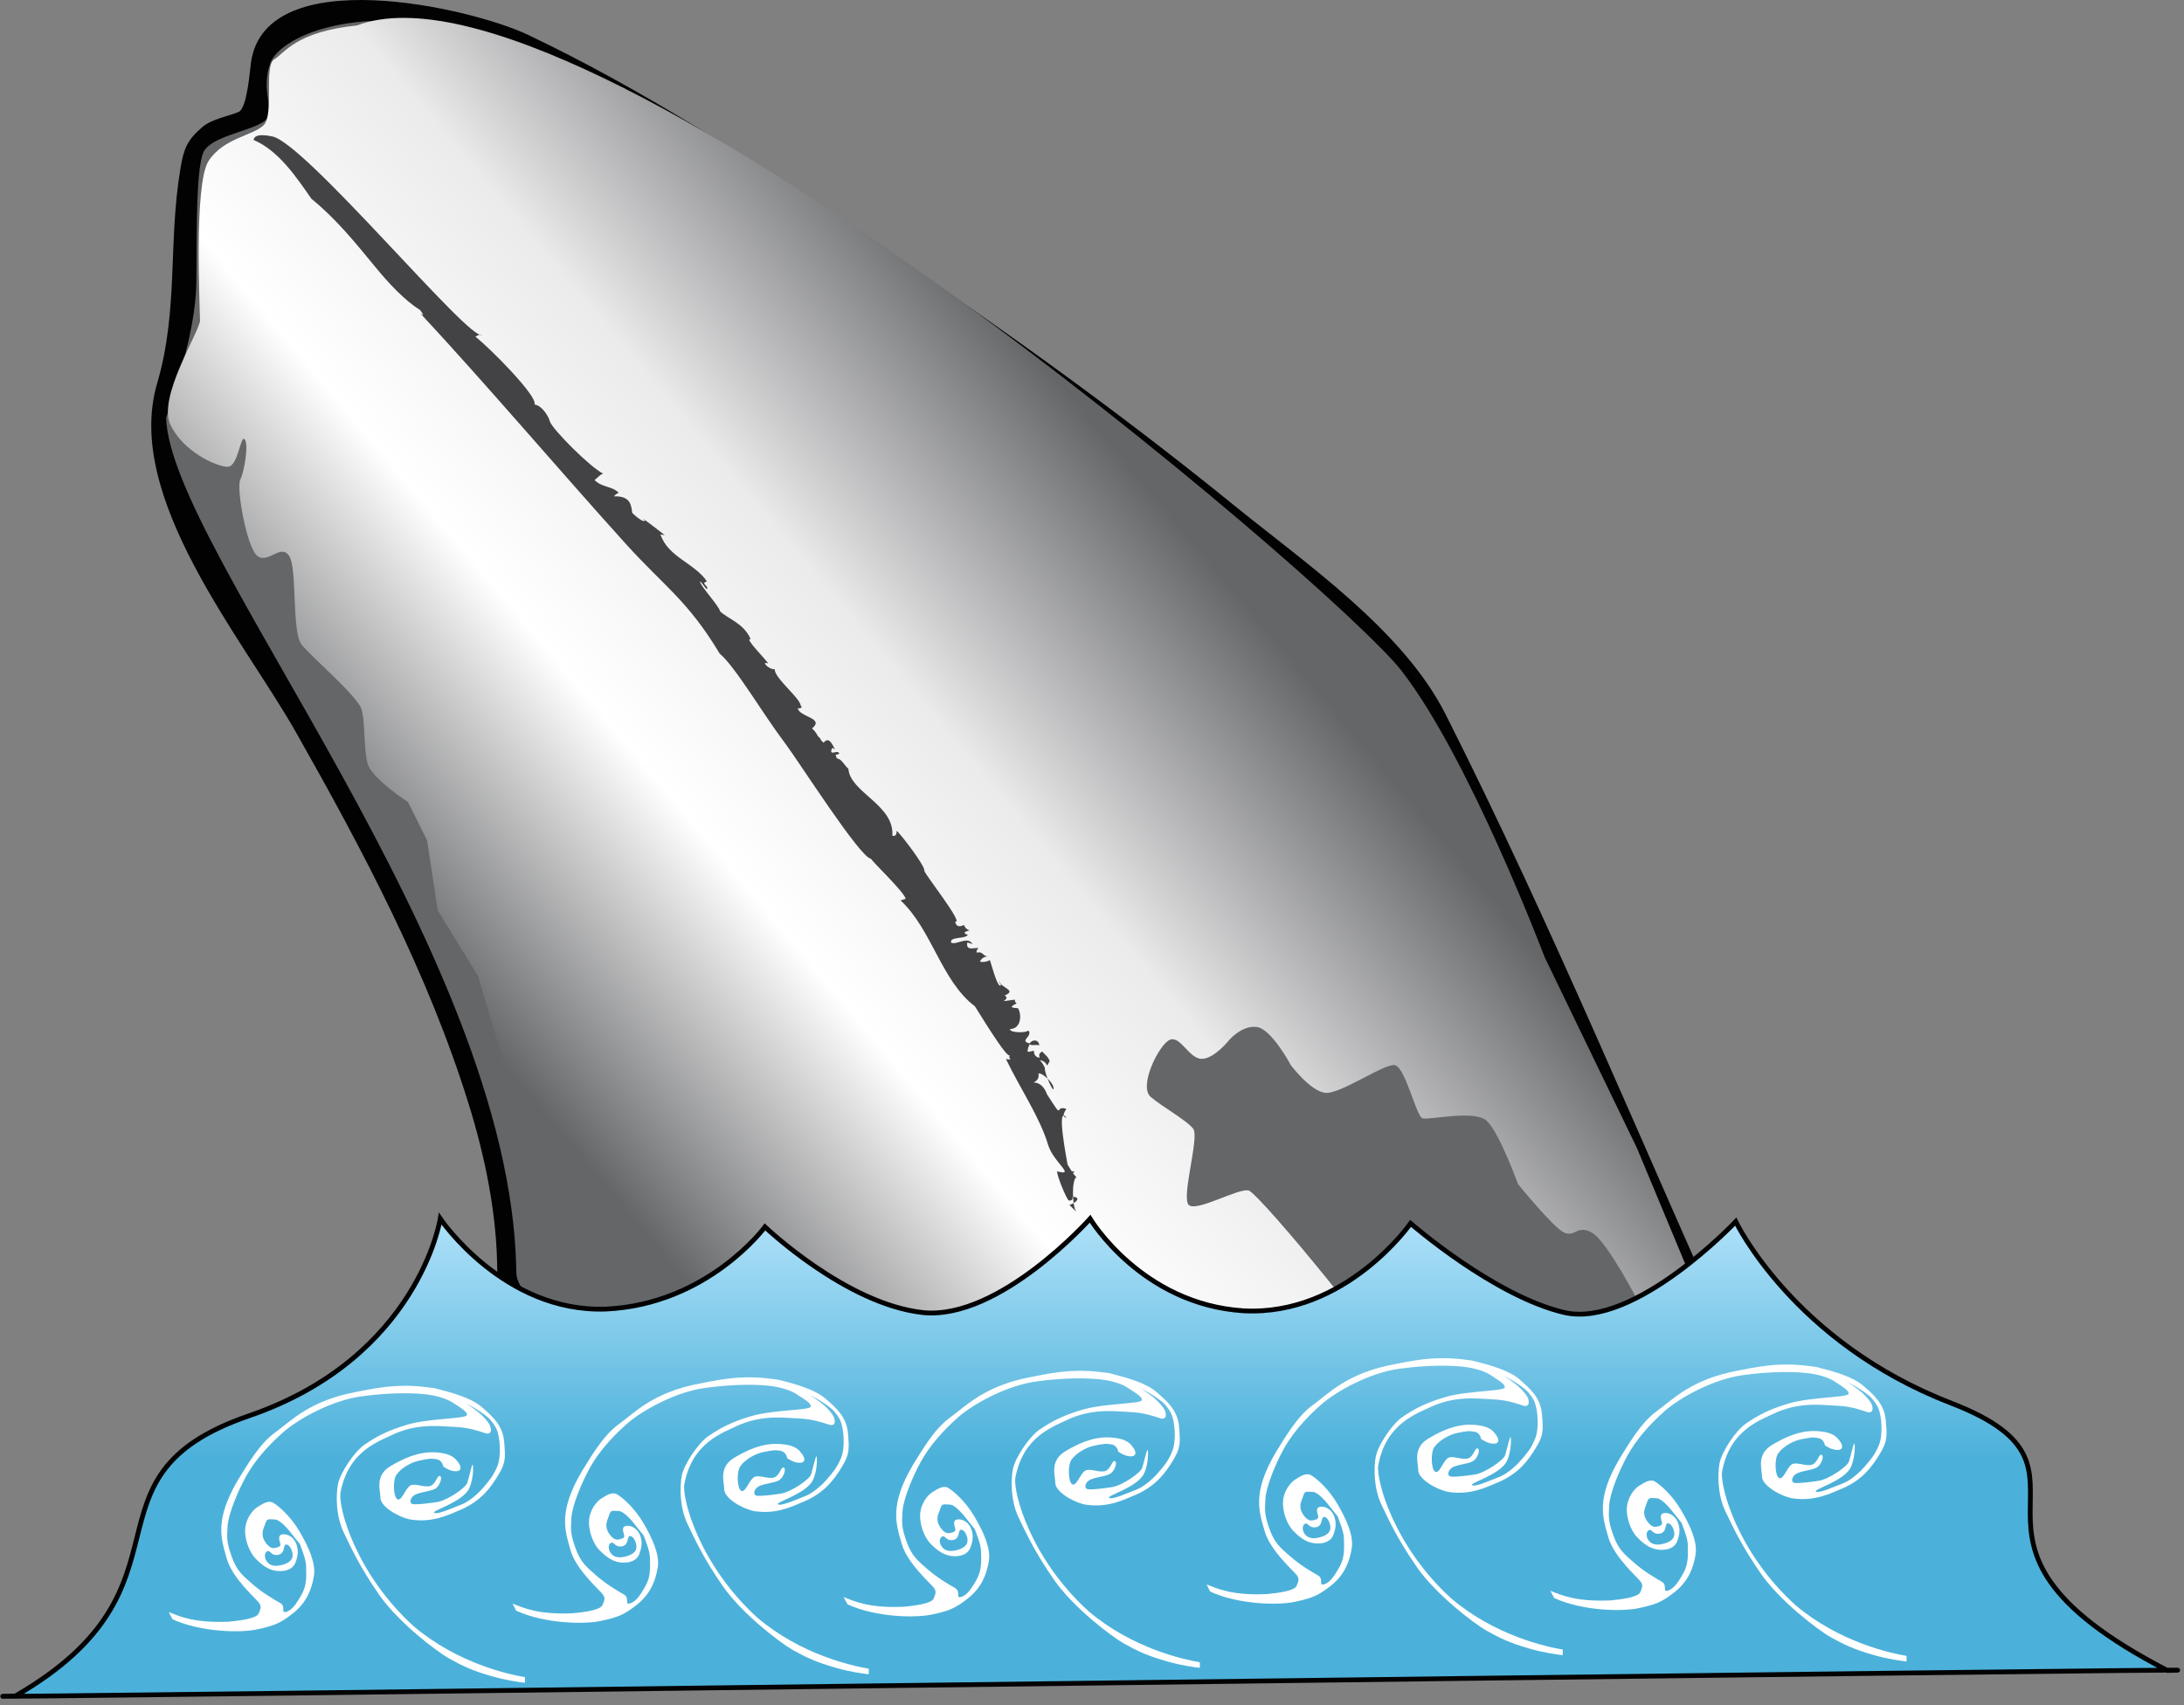 
        <svg xmlns:rdf="http://www.w3.org/1999/02/22-rdf-syntax-ns#" xmlns="http://www.w3.org/2000/svg" xmlns:cc="http://creativecommons.org/ns#" xmlns:xlink="http://www.w3.org/1999/xlink" xmlns:dc="http://purl.org/dc/elements/1.1/" x="0px" y="0px" width="502" height="392" viewBox="0 0 502 392" xml:space="preserve">
            <rect x="0" y="0" width="502" height="392" fill="#808080" stroke="none"/>
            <title>Eschrichtius robustus (Gray Whale)</title>
            <desc xmlns:ian_image_library="https://ian.umces.edu/media-library/">
                <ian_image_library:title>Eschrichtius robustus (Gray Whale)</ian_image_library:title>
                <ian_image_library:descr>Illustration of Eschrichtius robustus (Gray Whale)</ian_image_library:descr>
                <ian_image_library:scene>
                    <ian_image_library:contains>mammal, gray, grey, whale, baleen, breach, breaching, Chordata, Mammalia, Cetacea, Mysticeti, Eschrichtiidae, Eschrichtius, robustus</ian_image_library:contains>
                    <ian_image_library:when>2007-10-27</ian_image_library:when>
                </ian_image_library:scene>
            </desc>
            
<defs>
</defs>
<path fill="#020202" d="M400.708,314.713c-22.642-50.127-43.676-101.484-68.479-150.582c-9.754-19.318-32.365-34.787-48.668-48.035
	c-28.185-22.917-57.919-43.979-88.13-64.105c-23.811-15.894-48.181-31.676-74.095-43.998c-13.191-6.259-60.098-16.961-63.626,6.21
	c-0.247,1.575-0.85,10.703-2.879,11.543c-2.623,1.082-6.12,1.577-8.352,3.494c-3.475,2.991-4.229,4.923-4.986,9.411
	c-2.898,17.069-0.398,32.536-5.392,49.561c-7.672,26.108,19.733,58.625,31.87,80.031c15.489,27.334,30.355,55.338,39.72,85.44
	c3.851,12.342,6.559,25.611,6.603,38.572c0.022,3.332,1.628,6.198,3.917,8.52c17.121,17.503,58.222,16.398,80.282,18.139
	c65.622,5.166,132.085,4.435,197.826,2.051c5.588-0.195,6.477-8.947,0.819-8.743c-40.866,1.467-81.799,1.749-122.665,1.101
	c-30.759-0.475-61.563-1.617-92.189-4.664c-16.215-1.611-45.773-1.709-58.178-14.389c-2.71-2.764-1.429-9.463-1.707-12.813
	c-0.821-9.948-3.324-19.722-6.054-29.293c-5.946-20.913-15.413-40.771-25.345-60.05c-9.21-17.894-19.469-35.222-29.375-52.742
	c-7.313-12.966-16.449-27.11-18.961-42.03c-0.994-5.975,4.896-17.391,6.083-23.994c1.069-5.921,0.798-12.014,0.833-18.004
	c0.042-9.556-1.653-17.973,9.028-21.672c5.296-1.826,7.272-4.181,7.487-9.602c0.865-22.05,33.566-15.709,48.105-9.67
	c12.278,5.094,23.843,12.087,35.259,18.834c33.021,19.584,64.74,41.517,95.639,64.278c25.922,19.101,53.605,38.983,74.493,63.744
	c7.219,8.574,10.95,20.065,15.557,30.121c8.34,18.272,16.633,36.563,24.931,54.849c10.921,24.076,21.813,48.164,32.692,72.262
	c2.314,5.155,10.24,1.411,7.916-3.763L400.708,314.713z"/>
<path fill="#656668" d="M396.733,316.598c0,0-52.214-115.617-67.808-149.285C313.318,133.657,143.64,16.7,107.449,7.317
	c-26.348-6.825-43.422,1.458-45.363,7.316c-1.956,5.858,0.483,9.27-0.488,12.19c-0.97,2.928-12.203,3.904-14.64,7.809
	c-2.427,3.897-1.467,27.801-1.951,33.176c-0.477,5.372-1.468,12.19-6.82,28.29c0.959,30.252,79.027,121.964,80.48,195.632
	c-2.425,35.113,278.076,24.867,278.076,24.867H396.733L396.733,316.598z"/>
<linearGradient id="ian_symbols_6c5dc40cff51b644cdf543e89571b462" gradientUnits="userSpaceOnUse" x1="1697.266" y1="-208.253" x2="2618.792" y2="-981.495" gradientTransform="matrix(0.2 0 0 0.2 -234.039 311.834)">
	<stop  offset="0.101" style="stop-color:#656668"/>
	<stop  offset="0.388" style="stop-color:#FFFFFF"/>
	<stop  offset="0.629" style="stop-color:#EBEBEC"/>
	<stop  offset="0.927" style="stop-color:#656668"/>
</linearGradient>
<path fill="url(#ian_symbols_6c5dc40cff51b644cdf543e89571b462)" d="M398.203,316.598l-21.952-52.687l-21.226-43.909c0,0-17.327-45.852-32.926-65.854
	C306.474,134.146,133.292-13.44,82.071,5.845c-14.141,1.463-16.581,6.327-19.027,7.794c-2.43,1.47,0,12.691-2.43,15.128
	c-2.447,2.437-9.277,2.935-12.698,8.283c-3.397,5.375-1.939,34.157-1.939,36.594s-9.755,17.565-6.842,23.911
	c2.933,6.342,10.735,9.753,13.174,9.753c2.449,0,2.923-7.316,3.904-6.332c0.982,0.979,0,7.311-0.981,9.262
	c-0.962,1.953,1.475,15.611,3.914,17.564c2.439,1.941,5.363-2.938,7.316,0c1.941,2.911,0.486,17.562,2.936,20.487
	c2.437,2.923,12.673,11.707,13.645,14.642c0.982,2.908,0.486,9.264,1.47,12.686c0.981,3.406,9.267,8.769,9.267,8.769l4.388,8.794
	l2.442,16.092l9.277,15.121l6.815,22.934l6.842,12.176c0,0,4.132,36.6,6.085,39.534c1.951,2.92,46.108,10.969,51.968,12.435
	c5.846,1.46,137.813,7.805,139.748,5.852c1.953-1.953-31.945-43.163-34.383-43.662c-2.438-0.483-11.721,4.879-13.654,3.41
	c-1.953-1.456,2.433-15.6,0.967-17.567c-1.455-1.938-6.838-4.86-9.758-7.312c-2.92-2.438,1.943-12.189,4.396-13.161
	c2.442-0.972,4.396,4.381,7.315,4.381s6.358-4.381,6.358-4.381s2.911-3.405,6.325-2.935c3.408,0.497,7.799,8.779,7.799,8.779
	s4.396,5.852,7.814,6.346c3.408,0.496,13.67-6.828,16.097-6.346c2.438,0.498,4.874,11.721,6.345,12.204
	c1.465,0.483,11.706-1.958,14.637,0.483c2.92,2.441,7.315,14.642,7.315,14.642s8.288,10.235,10.72,11.209
	c2.452,0.974,2.94-1.944,6.354,0c3.407,1.963,10.733,16.11,10.733,16.11s8.293,16.343,9.748,17.798
	c1.471,1.504,11.722-0.694,11.722-0.694L398.203,316.598z"/>
<path fill="#434244" d="M246.008,271.374c0.371,1.098,0.659-0.693,0.444,0.697c-0.361-0.117-0.671-0.313-0.441-0.697H246.008z"/>
<path fill="#434244" d="M62.434,31.341c7.246,0.874,46.047,47.868,48.353,45.588c-0.564-0.037-1.064,0.129-1.502,0.496
	c3.126,2.369,14.527,13.868,13.553,15.56c2.005,0.283,3.473,3.306,3.538,3.88c0.601,1.856,9.419,10.693,12.3,12.029
	c-0.444-0.108-2.123,1.672-2.017,1.453c1.694,1.765,3.956,1.328,5.555,2.928c-0.435,0.195-0.806,0.471-1.113,0.833
	c3.606-0.126,4.007,1.739,4.2,3.778c0.183,0.215,2.955,2.82,2.986,1.55c-0.227,0.118-0.41,0.066-0.549-0.151
	c0.302-0.024,4.808,3.551,5.049,3.734c-0.322-0.068-0.644-0.117-0.972-0.151c1.727,5.213,7.836,6.585,10.678,10.791
	c-1.67,0.499,0.642,1.065-0.063,1.785c-0.127-0.022-1.182-1.614-1.511-1.766c-0.249,0.671,4.542,5.849,4.574,6.84
	c1.814,1.756,5.56,2.815,7.06,6.45c-1.758-0.513,4.056,5.191,3.98,5.57c-1.722-0.679,0.153,1.443,1.575,1.311
	c-0.398,1.839,6.71,7.411,5.836,8.559c-0.104-0.298-0.288-0.525-0.552-0.681c0.076,0.081,1.912,1.07-0.02,1.14
	c0.484,2.017,6.232,2.193,3.279,4.591c1.531,1.389,0.948,1.883,2.247,2.427c-0.647-0.337-0.522-0.049,0.376,0.862
	c0.875-0.94,1.487-0.92,2.637,1.519c0.167,0.351-0.662-0.972-0.837,0.256c-0.173,1.216,1.558-0.288,1.836,0.759
	c-1.118,0.576-0.943-0.418-0.593,1.038c1.292,0.303,1.475,1.292,2.688,2.427c0.398,5.431,10.615,8.29,10.104,15.369
	c0.669,0.195,1.001-0.18,0.994-1.131c1.187,1.067,6.642,8.244,6.369,9.222c-0.132,0.478,9.292,12.38,7.064,11.667
	c0.347,1.734,1.844,0.84,2.037,0.763c0.208,0.64,0.64,1.054,1.294,1.249c-1.397,0.352-1.539,0.686-0.43,0.997
	c-0.317,1.025-4.347,0.382-3.797,1.826c1.226,0.62,3.816-1.621,4.908,0.343c-0.396-0.162-0.801-0.289-1.218-0.382
	c-0.413,2.228,2.117,0.957,2.578,1.349c-0.349,0.238-0.496,0.562-0.439,0.978c1.644-0.313,1.26,0.776,2.61,0.879
	c-0.874,0.034-1.487,0.438-1.836,1.211c0.798,0.151,1.558,0.034,2.275-0.36c-0.122-0.815,1.846,7.148,2.569,5.685
	c-0.457-0.454-0.564-0.968-0.325-1.548c-0.955,2.108,4.53,2.593,1.167,3.988c1.709,1.041-2.62,1.7,2.342,0.952
	c-0.034,0.377,0.104,0.665,0.42,0.865c-2.664,1.265,0.288,0.952,0.322,1.162c0.782,1.231,0.874,4.649-1.907,4.771
	c0.153,0.875,3.665,0.891,4.28,0.303c1.114,1.318-2.297,2.39,0.327,2.976c0.369-0.884,2.056-1.055,2.166,0.438
	c-0.403-0.248-1.573,0.151-2.242-0.233c-1.065,2.622,0.012,1.476,1.011,1.499c0.012,0.941,0.454,1.475,1.328,1.598
	c-0.266-0.68-0.068-1.158,0.593-1.437c0.55,0.685,1.265,1.051,1.714,2.183c-0.19,0.354-0.381,0.699-0.571,1.051
	c-0.356-0.728-0.928-1.146-1.714-1.26c0.515,0.542,0.918,1.157,1.208,1.846c-0.366,0.304,1.378,4.68,1.908,4.895
	c0.486-1.114-2.427-3.878-3.421-3.691c0.178,1.002-0.208,1.693-1.153,2.069c2.362,0.073,3.041,2.613,3.087,2.687
	c4.166,6.473,1.507,2.408,4.478,3.391c0.02,0.083-1.421,1.771,0.032,2.047c-2.511-3.259,0.19,10.261,0.247,10.759
	c-0.035-0.088,1.658,2.876,2.081,2.871c-1.226,0.449-1.063,7.463,0.134,8.205c-0.637-0.64-1.272-1.284-1.91-1.924
	c-0.271,0.635,3.874-1.49,0.85-1.777c0.169,1.151-0.918,0.864-0.916,0.864c-0.476-0.348-2.605-5.393-2.674-6.691
	c4.515,1.211-0.837-2.012-2.066-6.158c-1.841-6.207-6.454-12.957-9.665-19.652c0.354,0.044,0.706,0.083,1.06,0.127
	c-0.303-0.313-0.361-0.673-0.173-1.084c-0.418,1.46-7.875-11.063-8.049-11.193c-7.675-5.791-9.877-17.658-17.057-24.307
	c0.393-0.127,0.784-0.26,1.177-0.387c-0.447-1.66-7.448-8.295-8.005-9.215c-2.424-0.14-16.751-22.623-19.66-26.458
	c-5.226-6.891-11.465-17.667-15.111-20.708c-7.277-12.173-12.817-15.521-21.593-25.242c-16.161-17.907-31.599-36.174-47.18-52.943
	c1.467,1.135-0.208-0.918-0.098-0.809c-3.416-2.085-7.184-6.097-10.354-9.973c-4.474-5.465-9.067-11.103-14.583-15.555
	c-3.436-4.935-7.538-11.111-13.313-13.543C58.574,30.384,62.073,31.308,62.434,31.341C66.803,31.87,62.434,31.341,62.434,31.341z"/>
<path fill="#434244" d="M245.708,270.04c0.427-0.303,0.583-1.146,1.304-0.586c-0.43,0.127-0.872,0.605-1.302,0.586H245.708z"/>
<linearGradient id="ian_symbols_7d9dc88957bfe244a1a8098bef6c480d" gradientUnits="userSpaceOnUse" x1="-1733.248" y1="390.693" x2="-1733.248" y2="-158.281" gradientTransform="matrix(-0.2 0 0 0.2 -96.098 311.834)">
	<stop  offset="0" style="stop-color:#4CB1DA"/>
	<stop  offset="0.5" style="stop-color:#4CB1DA"/>
	<stop  offset="1" style="stop-color:#AFE1F9"/>
</linearGradient>
<path fill="url(#ian_symbols_7d9dc88957bfe244a1a8098bef6c480d)" stroke="#020202" stroke-width="1.102" d="M448.453,322.554c40.707,15.692-8.776,31.232,49.756,61.474
	c43.9-0.973-544.419,6.843-494.668,5.859c43.898-25.366,12.73-50.332,53.664-64.396c39.009-13.396,43.99-45.313,43.99-45.313
	s14.554,21.575,38.052,20.767c23.518-1.091,36.585-18.892,36.585-18.892s18.651,17.801,36.357,19.7
	c17.604,1.739,38.372-21.575,38.372-21.575s11.791,19.676,35.312,21.166c23.495,1.211,38.36-20.098,38.36-20.098
	s19.186,16.742,35.412,20.507c16.138,3.605,39.32-20.907,39.32-20.907s13.278,27.755,49.468,41.688L448.453,322.554z"/>
<path fill="#FFFFFF" d="M39.595,372.228c6.679,3.048,15.792,3.164,19.525,2.345c3.756-0.825,5.214-1.289,8.31-3.762
	c3.094-2.471,4.229-5.527,4.713-8.459c0.496-2.935-1.133-6.572-3.26-10.217c-2.1-3.643-5.035-6.104-6.178-6.71
	c-1.136-0.581-2.442,0.361-3.585,1.069c-1.143,0.698-2.588,2.696-2.762,4.942c-0.171,2.223,0.823,5.274,2.439,6.914
	c1.629,1.656,3.26,2.829,5.536,2.829c2.288,0,3.245-1.056,3.592-1.987c0.313-0.952,0.809-2.125,0.313-3.884
	c-0.486-1.769-2.051-2.804-3.355-2.567c-1.294,0.224-0.452,1.792-0.43,2.305c0.042,0.547-0.713,0.763-1.577,0.851
	c-0.872,0.082-2.134-1.3-2.449-2.599c-0.322-1.29,0.315-2.228,0.649-3.283c0.333-1.049,0.982-0.701,2.125-0.701
	c1.133,0,3.087,2.354,3.087,2.354l2.62,3.272c0,0,1.448,3.546,1.448,4.941c0,1.406,0.168,2.706-0.166,4.353
	c-0.313,1.649-1.141,2.817-1.79,3.887c-0.647,1.041-1.616,2.223-2.759,2.467c-1.133,0.229,0.162-1.309-1.304-2.114
	c-1.46-0.815-4.071-2.358-6.359-4.355c-2.286-1.987-3.568-3.053-4.701-6.229c-1.143-3.174-1.143-4.11-0.982-6.934
	c0.164-2.814,2.286-7.981,4.24-11.512c1.953-3.531,4.876-6.932,8.458-10.101c3.58-3.17,11.23-7.398,18.058-8.337
	c6.842-0.941,12.537-0.835,15.636-0.352c3.082,0.469,4.864,1.405,5.692,1.987c0.811,0.58,3.25,1.891,2.928,2.7
	c-0.334,0.83-8.62,0.703-13.518,2.124c-4.876,1.412-7.477,2.937-9.914,4.581c-2.452,1.646-5.697,6.579-6.193,9.157
	c-0.486,2.583-0.486,7.287,1.304,11.047c1.79,3.761,3.743,7.99,8.134,14.329c4.403,6.349,13.184,13.05,16.119,14.686
	c2.923,1.651,5.362,2.828,9.926,4.112c3.29,0.938,6.149,1.313,7.487,1.461v-1.278c-3.658-0.616-15.506-3.177-25.557-11.697
	c-13.348-12.104-17.328-27.247-16.852-30.646c1.799-9.748,8.878-11.877,12.792-13.757c5.697-2.35,10.574-1.519,13.66-1.412
	c3.094,0.117,5.434,0.963,6.903,1.438c1.458,0.464,1.555-1.095,0.745-2.286c-0.303-0.469-0.918-1.23-1.771-2.008
	c-1.357-1.255-3.431-2.548-3.431-2.548s2.881,1.4,4.975,3.169c0.959,0.835,1.758,2.119,2.019,2.695
	c0.808,1.896,1.141,6.241,0.162,8.59c-0.972,2.346-1.954,3.396-3.26,4.934c-1.294,1.52-3.409,3.287-5.038,3.873
	c-1.619,0.591-5.372,2.354-6.181,1.875c-0.82-0.464,6.515-2.394,8.026-5.62c1.089-2.321,0.979-5.607,0.755-5.427
	c-0.217,0.215-0.713,2.655-1.187,4.161c-0.366,1.146-4.642,4.063-6.906,4.404c-2.288,0.353-4.585,0.605-5.577,0.488
	c-0.972-0.117-0.723-1.675,0.688-2.256c1.5-0.626,3.207-0.665,4.352-1.251c1.13-0.586,1.797-2.72,1.152-2.955
	c-0.647-0.229-0.884,1.783-2.166,2.262c-1.307,0.479-3.37-0.615-4.513-0.146c-1.145,0.469-1.919,3.286-2.891,3.286
	c-0.982,0-1.314-3.442-0.691-5.166c0.532-1.46,3.174-3.316,5.462-3.775c2.264-0.479,2.76-0.537,4.066-0.313
	c1.306,0.233,1.497,1.67,1.497,1.67s1.6,1.2,3.047,1.074c1.485-0.116,0.831-1.494,0.342-2.091c-0.496-0.576-1.133-2.002-5.199-2.246
	c-4.075-0.234-7.638,1.582-10.412,3.219c-3.57,2.227-2.22,5.523-2.22,7.281c0,1.759,3.589,4.22,6.837,4.934
	c5.211,0.819,8.793-1.057,11.877-2.354c4.403-1.993,6.505-4.811,8.31-7.746c1.79-2.949,1.736-4.033,1.414-7.795
	c-0.334-3.771-2.718-5.841-5.158-7.961c-2.447-2.108-6.678-3.286-10.908-4.336c-7.162-1.056-11.381-0.469-17.738,0.824
	c-10.905,1.998-15.132,6.69-18.876,9.396c-3.753,2.705-6.668,7.994-8.458,10.799c-5.546,9.404-3.905,13.636-2.61,18.211
	c1.306,4.587,6.988,9.412,7.487,10.227c0.483,0.826,0.313,1.188-0.171,2.352c-0.479,1.171-4.391,1.64-6.833,1.875
	c-7.809,0.352-11.23-1.163-13.829-2.219l0.84,1.643L39.595,372.228L39.595,372.228z M61.569,356.581
	c0.649-0.107,0.811,1.183,2.439,0.84c1.631-0.355,0.982-2.354,1.793-2.354c0.82,0,1.465,1.514,1.465,2.461
	c0,0.953-0.645,1.768-2.437,2.235c-1.79,0.47-2.935,0.118-3.595-0.941c-0.635-1.068-0.313-2.123,0.334-2.256L61.569,356.581
	L61.569,356.581z"/>
<path fill="#FFFFFF" d="M118.626,370.264c6.669,3.063,15.774,3.18,19.516,2.363c3.758-0.829,5.211-1.298,8.308-3.77
	c3.096-2.457,4.229-5.523,4.728-8.459c0.483-2.932-1.146-6.578-3.258-10.218c-2.114-3.643-5.037-6.104-6.183-6.699
	c-1.143-0.577-2.447,0.354-3.592,1.06c-1.133,0.718-2.588,2.695-2.75,4.938c-0.164,2.228,0.806,5.295,2.437,6.931
	c1.619,1.637,3.258,2.828,5.524,2.828c2.288,0,3.257-1.064,3.592-2.002c0.325-0.942,0.809-2.12,0.325-3.878
	c-0.486-1.76-2.052-2.805-3.356-2.579c-1.293,0.238-0.457,1.807-0.432,2.323c0.042,0.533-0.713,0.743-1.587,0.835
	c-0.875,0.1-2.115-1.283-2.449-2.577c-0.313-1.295,0.332-2.242,0.647-3.287c0.347-1.068,0.992-0.703,2.137-0.703
	c1.121,0,3.087,2.35,3.087,2.35l2.62,3.268c0,0,1.446,3.53,1.446,4.951c0,1.406,0.161,2.696-0.161,4.338
	c-0.322,1.65-1.146,2.822-1.79,3.888c-0.647,1.055-1.628,2.223-2.764,2.471c-1.13,0.227,0.166-1.308-1.316-2.113
	c-1.456-0.83-4.066-2.364-6.342-4.36c-2.278-1.983-3.573-3.048-4.715-6.224c-1.145-3.174-1.145-4.103-0.972-6.926
	c0.164-2.827,2.279-7.979,4.232-11.524c1.951-3.518,4.886-6.927,8.456-10.096c3.582-3.17,11.23-7.402,18.072-8.325
	c6.84-0.948,12.534-0.841,15.619-0.371c3.089,0.479,4.876,1.411,5.694,2.012c0.823,0.576,3.25,1.875,2.935,2.695
	c-0.344,0.819-8.629,0.693-13.518,2.109c-4.884,1.406-7.485,2.94-9.924,4.585c-2.449,1.643-5.694,6.584-6.19,9.162
	c-0.476,2.589-0.476,7.283,1.307,11.043c1.79,3.756,3.741,7.989,8.131,14.328c4.405,6.345,13.196,13.051,16.119,14.701
	c2.938,1.636,5.373,2.813,9.926,4.093c3.29,0.938,6.149,1.318,7.497,1.465v-1.278c-3.655-0.615-15.501-3.16-25.56-11.691
	c-13.342-12.093-17.335-27.248-16.837-30.651c1.79-9.743,8.854-11.872,12.771-13.757c5.697-2.354,10.586-1.52,13.672-1.413
	c3.096,0.128,5.426,0.959,6.891,1.423c1.468,0.475,1.553-1.079,0.757-2.268c-0.313-0.474-0.928-1.254-1.771-2.017
	c-1.37-1.24-3.431-2.529-3.431-2.529s2.872,1.387,4.972,3.164c0.952,0.82,1.76,2.109,2.019,2.701
	c0.811,1.881,1.133,6.228,0.164,8.581c-0.982,2.334-1.954,3.39-3.258,4.923c-1.297,1.522-3.421,3.28-5.052,3.888
	c-1.619,0.581-5.37,2.339-6.181,1.875c-0.809-0.479,6.517-2.402,8.026-5.616c1.089-2.325,0.994-5.626,0.767-5.431
	c-0.227,0.204-0.726,2.642-1.207,4.141c-0.356,1.173-4.618,4.074-6.908,4.426c-2.275,0.347-4.574,0.605-5.567,0.482
	c-0.957-0.112-0.71-1.679,0.691-2.266c1.512-0.61,3.216-0.659,4.347-1.235c1.133-0.597,1.805-2.726,1.155-2.96
	c-0.647-0.234-0.884,1.793-2.168,2.267c-1.304,0.46-3.355-0.619-4.5-0.15c-1.143,0.474-1.919,3.275-2.898,3.275
	c-0.984,0-1.307-3.424-0.691-5.156c0.535-1.465,3.182-3.307,5.455-3.779c2.276-0.469,2.774-0.537,4.079-0.313
	c1.306,0.235,1.501,1.672,1.501,1.672s1.585,1.2,3.052,1.073c1.468-0.116,0.818-1.493,0.323-2.074
	c-0.496-0.611-1.131-2.022-5.197-2.247c-4.07-0.234-7.633,1.566-10.402,3.209c-3.583,2.23-2.225,5.527-2.225,7.275
	c0,1.772,3.582,4.229,6.83,4.942c5.221,0.82,8.793-1.064,11.89-2.363c4.388-1.992,6.495-4.806,8.295-7.755
	c1.79-2.936,1.736-4.035,1.421-7.79c-0.332-3.767-2.728-5.826-5.165-7.946c-2.449-2.109-6.666-3.291-10.908-4.352
	c-7.152-1.05-11.381-0.464-17.745,0.835c-10.896,1.988-15.115,6.695-18.859,9.392c-3.755,2.705-6.676,7.984-8.469,10.81
	c-5.536,9.415-3.904,13.635-2.61,18.211c1.304,4.576,6.991,9.396,7.487,10.217c0.498,0.836,0.327,1.178-0.164,2.359
	c-0.481,1.172-4.388,1.641-6.835,1.881c-7.814,0.346-11.23-1.188-13.834-2.233l0.823,1.622L118.626,370.264z M140.597,354.636
	c0.647-0.106,0.809,1.162,2.447,0.83c1.629-0.36,0.972-2.345,1.795-2.345c0.805,0,1.455,1.515,1.455,2.462
	c0,0.928-0.65,1.748-2.439,2.227c-1.792,0.47-2.923,0.127-3.583-0.933c-0.642-1.079-0.33-2.114,0.322-2.246L140.597,354.636z"/>
<path fill="#FFFFFF" d="M194.733,368.794c6.681,3.063,15.787,3.179,19.528,2.354c3.741-0.815,5.213-1.284,8.308-3.766
	c3.089-2.462,4.219-5.523,4.715-8.449c0.483-2.944-1.133-6.593-3.27-10.228c-2.103-3.633-5.028-6.094-6.161-6.695
	c-1.145-0.586-2.447,0.353-3.592,1.051c-1.143,0.718-2.601,2.695-2.759,4.942c-0.164,2.227,0.808,5.284,2.437,6.924
	c1.617,1.646,3.257,2.834,5.536,2.834c2.286,0,3.245-1.061,3.592-2.013c0.312-0.938,0.795-2.109,0.312-3.867
	c-0.488-1.759-2.051-2.795-3.355-2.569c-1.294,0.233-0.454,1.787-0.422,2.319c0.032,0.537-0.723,0.748-1.597,0.835
	c-0.872,0.088-2.1-1.289-2.449-2.578c-0.313-1.3,0.349-2.236,0.659-3.281c0.334-1.074,0.984-0.714,2.126-0.714
	c1.133,0,3.086,2.354,3.086,2.354l2.621,3.277c0,0,1.443,3.512,1.443,4.941c0,1.401,0.166,2.696-0.159,4.348
	c-0.322,1.646-1.135,2.813-1.78,3.872c-0.662,1.061-1.641,2.237-2.782,2.472c-1.125,0.226,0.159-1.294-1.296-2.119
	c-1.47-0.815-4.068-2.354-6.356-4.346c-2.264-1.993-3.57-3.038-4.713-6.238c-1.134-3.154-1.134-4.097-0.972-6.919
	c0.164-2.819,2.288-7.985,4.229-11.518c1.954-3.525,4.886-6.921,8.459-10.108c3.57-3.17,11.23-7.385,18.07-8.327
	c6.828-0.952,12.522-0.825,15.621-0.353c3.097,0.46,4.873,1.402,5.694,1.998c0.812,0.575,3.253,1.875,2.937,2.69
	c-0.334,0.82-8.631,0.704-13.504,2.115c-4.892,1.416-7.493,2.935-9.939,4.58c-2.447,1.642-5.697,6.584-6.185,9.163
	c-0.493,2.588-0.493,7.296,1.296,11.047c1.802,3.76,3.746,7.984,8.141,14.328c4.393,6.339,13.182,13.051,16.112,14.689
	c2.93,1.643,5.372,2.829,9.924,4.104c3.301,0.951,6.163,1.316,7.496,1.465v-1.271c-3.667-0.63-15.501-3.175-25.552-11.712
	c-13.349-12.088-17.343-27.242-16.857-30.646c1.791-9.743,8.876-11.861,12.781-13.747c5.699-2.354,10.585-1.523,13.672-1.412
	c3.097,0.117,5.436,0.963,6.896,1.44c1.455,0.449,1.553-1.104,0.766-2.285c-0.326-0.47-0.942-1.245-1.782-2.013
	c-1.356-1.25-3.438-2.544-3.438-2.544s2.888,1.393,4.982,3.169c0.957,0.83,1.768,2.105,2.002,2.696
	c0.84,1.88,1.146,6.222,0.176,8.585c-0.973,2.345-1.938,3.404-3.242,4.924c-1.31,1.533-3.434,3.291-5.051,3.888
	c-1.631,0.576-5.377,2.345-6.183,1.876c-0.825-0.479,6.517-2.398,8.015-5.626c1.088-2.315,0.991-5.617,0.768-5.422
	c-0.217,0.204-0.715,2.638-1.202,4.142c-0.361,1.163-4.629,4.067-6.905,4.42c-2.285,0.347-4.584,0.61-5.564,0.488
	c-0.971-0.122-0.726-1.676,0.676-2.251c1.492-0.631,3.219-0.659,4.352-1.257c1.133-0.579,1.813-2.72,1.152-2.953
	c-0.645-0.234-0.874,1.787-2.178,2.267c-1.301,0.459-3.358-0.616-4.477-0.147c-1.155,0.47-1.951,3.277-2.904,3.277
	c-0.991,0-1.306-3.434-0.691-5.162c0.53-1.455,3.163-3.301,5.448-3.77c2.279-0.479,2.769-0.543,4.068-0.305
	c1.309,0.226,1.514,1.651,1.514,1.651s1.582,1.19,3.058,1.084c1.465-0.117,0.815-1.514,0.317-2.091
	c-0.493-0.591-1.133-2.012-5.202-2.246c-4.075-0.234-7.628,1.577-10.399,3.213c-3.58,2.229-2.232,5.529-2.232,7.277
	c0,1.768,3.592,4.229,6.84,4.941c5.211,0.815,8.795-1.063,11.887-2.354c4.405-1.998,6.506-4.815,8.304-7.756
	c1.786-2.939,1.729-4.034,1.41-7.805c-0.312-3.752-2.72-5.821-5.156-7.937c-2.441-2.115-6.666-3.287-10.896-4.361
	c-7.162-1.046-11.396-0.454-17.748,0.84c-10.906,2.003-15.135,6.69-18.872,9.388c-3.741,2.705-6.679,8.004-8.466,10.813
	c-5.536,9.406-3.904,13.636-2.601,18.206c1.294,4.587,6.989,9.397,7.477,10.229c0.496,0.819,0.32,1.177-0.151,2.354
	c-0.496,1.167-4.402,1.642-6.842,1.875c-7.81,0.353-11.23-1.183-13.841-2.228l0.882,1.65L194.733,368.794z M216.704,353.181
	c0.647-0.118,0.811,1.162,2.439,0.829c1.619-0.365,0.972-2.349,1.78-2.349c0.83,0,1.467,1.52,1.467,2.457
	c0,0.928-0.637,1.771-2.442,2.23c-1.787,0.464-2.92,0.122-3.58-0.941c-0.642-1.061-0.311-2.101,0.339-2.217L216.704,353.181z"/>
<path fill="#FFFFFF" d="M278.148,365.878c6.678,3.067,15.801,3.174,19.521,2.354c3.752-0.82,5.227-1.3,8.313-3.762
	c3.088-2.462,4.23-5.519,4.699-8.454c0.514-2.944-1.123-6.577-3.244-10.23c-2.104-3.644-5.033-6.101-6.172-6.69
	c-1.152-0.587-2.447,0.353-3.596,1.056c-1.111,0.702-2.605,2.694-2.759,4.941c-0.161,2.231,0.812,5.274,2.438,6.925
	c1.631,1.651,3.262,2.813,5.547,2.813c2.267,0,3.244-1.055,3.584-1.982c0.324-0.946,0.816-2.13,0.324-3.883
	c-0.494-1.772-2.063-2.804-3.361-2.569c-1.303,0.229-0.449,1.793-0.43,2.311c0.034,0.538-0.723,0.753-1.592,0.84
	c-0.88,0.089-2.109-1.279-2.441-2.577c-0.322-1.31,0.332-2.232,0.653-3.288c0.328-1.059,0.978-0.708,2.12-0.708
	s3.092,2.346,3.092,2.346l2.622,3.28c0,0,1.437,3.536,1.437,4.942c0,1.417,0.166,2.706-0.161,4.347
	c-0.322,1.651-1.128,2.814-1.783,3.883c-0.647,1.051-1.625,2.232-2.765,2.473c-1.133,0.229,0.158-1.294-1.299-2.114
	c-1.479-0.821-4.082-2.354-6.344-4.355c-2.291-1.993-3.595-3.049-4.732-6.229c-1.137-3.159-1.137-4.105-0.967-6.926
	c0.15-2.817,2.28-7.994,4.205-11.511c1.969-3.526,4.903-6.926,8.482-10.101c3.575-3.17,11.223-7.403,18.061-8.346
	c6.838-0.943,12.537-0.825,15.629-0.347c3.086,0.464,4.873,1.405,5.694,1.991c0.81,0.586,3.252,1.876,2.931,2.695
	c-0.322,0.835-8.625,0.704-13.51,2.13c-4.884,1.401-7.48,2.932-9.934,4.57c-2.441,1.642-5.7,6.584-6.184,9.162
	c-0.479,2.579-0.479,7.283,1.31,11.038c1.787,3.774,3.741,8.004,8.127,14.339c4.396,6.339,13.187,13.045,16.121,14.681
	c2.926,1.65,5.366,2.823,9.924,4.117c3.287,0.933,6.153,1.309,7.491,1.46v-1.279c-3.657-0.62-15.506-3.175-25.557-11.701
	c-13.338-12.093-17.338-27.253-16.85-30.637c1.797-9.753,8.869-11.892,12.79-13.767c5.688-2.355,10.573-1.524,13.67-1.413
	c3.093,0.123,5.423,0.959,6.892,1.441c1.455,0.459,1.543-1.095,0.758-2.296c-0.322-0.465-0.938-1.226-1.782-2.003
	c-1.356-1.25-3.442-2.539-3.442-2.539s2.904,1.393,4.99,3.164c0.967,0.84,1.748,2.11,2.014,2.697
	c0.81,1.895,1.146,6.241,0.164,8.585c-0.957,2.354-1.942,3.414-3.252,4.942c-1.304,1.509-3.419,3.28-5.051,3.873
	c-1.62,0.581-5.361,2.339-6.178,1.864c-0.815-0.464,6.529-2.393,8.023-5.61c1.094-2.315,0.986-5.621,0.768-5.421
	c-0.225,0.204-0.729,2.637-1.197,4.149c-0.375,1.145-4.624,4.055-6.914,4.415c-2.271,0.342-4.581,0.603-5.554,0.484
	c-0.981-0.123-0.731-1.686,0.688-2.271c1.488-0.609,3.193-0.645,4.338-1.25c1.131-0.577,1.802-2.716,1.142-2.939
	c-0.644-0.234-0.879,1.788-2.168,2.267c-1.3,0.459-3.351-0.62-4.488-0.166c-1.151,0.479-1.929,3.301-2.896,3.301
	c-0.998,0-1.31-3.453-0.694-5.177c0.526-1.445,3.181-3.301,5.45-3.773c2.285-0.465,2.77-0.542,4.074-0.305
	c1.309,0.227,1.498,1.666,1.498,1.666s1.598,1.191,3.063,1.074c1.455-0.107,0.803-1.484,0.313-2.08
	c-0.479-0.597-1.113-2.021-5.196-2.256c-4.067-0.24-7.628,1.576-10.384,3.213c-3.6,2.236-2.236,5.52-2.236,7.296
	c0,1.743,3.595,4.2,6.838,4.913c5.217,0.82,8.796-1.055,11.883-2.354c4.4-1.982,6.516-4.807,8.293-7.745
	c1.801-2.94,1.732-4.034,1.411-7.8c-0.313-3.767-2.706-5.821-5.151-7.951c-2.429-2.11-6.668-3.276-10.896-4.337
	c-7.169-1.061-11.395-0.47-17.738,0.824c-10.919,1.993-15.14,6.695-18.88,9.406c-3.741,2.695-6.69,7.979-8.459,10.784
	c-5.548,9.405-3.917,13.636-2.606,18.226c1.317,4.586,6.986,9.396,7.472,10.218c0.498,0.812,0.342,1.188-0.146,2.354
	c-0.498,1.162-4.406,1.636-6.838,1.876c-7.813,0.352-11.224-1.173-13.83-2.228l0.81,1.675L278.148,365.878z M300.111,350.25
	c0.654-0.127,0.822,1.173,2.447,0.825c1.637-0.356,0.978-2.354,1.793-2.354c0.811,0,1.455,1.529,1.455,2.478
	c0,0.933-0.646,1.758-2.441,2.217c-1.778,0.488-2.91,0.122-3.58-0.938c-0.63-1.063-0.316-2.118,0.322-2.235L300.111,350.25z"/>
<path fill="#FFFFFF" d="M357.173,367.344c6.691,3.047,15.794,3.164,19.535,2.344c3.741-0.824,5.207-1.283,8.309-3.761
	c3.082-2.466,4.225-5.538,4.703-8.459c0.497-2.93-1.123-6.583-3.264-10.217c-2.109-3.643-5.039-6.104-6.152-6.71
	c-1.148-0.581-2.453,0.371-3.596,1.06c-1.139,0.714-2.604,2.712-2.764,4.943c-0.172,2.231,0.811,5.284,2.441,6.924
	c1.611,1.666,3.258,2.829,5.528,2.829c2.295,0,3.252-1.056,3.594-1.998c0.313-0.941,0.812-2.115,0.313-3.873
	c-0.488-1.769-2.047-2.804-3.342-2.578c-1.309,0.233-0.453,1.803-0.443,2.314c0.033,0.547-0.713,0.752-1.587,0.85
	c-0.87,0.083-2.101-1.299-2.451-2.578c-0.317-1.31,0.353-2.246,0.663-3.293c0.333-1.059,0.986-0.712,2.109-0.712
	c1.145,0,3.098,2.354,3.098,2.354l2.627,3.282c0,0,1.449,3.534,1.449,4.941c0,1.396,0.152,2.688-0.18,4.341
	c-0.313,1.651-1.134,2.819-1.777,3.889c-0.654,1.041-1.641,2.223-2.764,2.472c-1.145,0.225,0.15-1.299-1.31-2.119
	c-1.466-0.815-4.063-2.358-6.345-4.355c-2.271-1.997-3.58-3.043-4.723-6.237c-1.134-3.164-1.134-4.097-0.969-6.914
	c0.157-2.834,2.282-7.991,4.227-11.512c1.953-3.541,4.889-6.94,8.457-10.119c3.586-3.17,11.229-7.39,18.07-8.327
	c6.832-0.942,12.527-0.82,15.623-0.352c3.087,0.469,4.879,1.405,5.695,1.987c0.811,0.58,3.252,1.88,2.936,2.7
	c-0.333,0.82-8.631,0.713-13.515,2.124c-4.879,1.412-7.481,2.937-9.923,4.581c-2.452,1.626-5.7,6.569-6.188,9.157
	c-0.484,2.583-0.484,7.287,1.294,11.037c1.808,3.771,3.745,7.999,8.146,14.339c4.391,6.349,13.187,13.05,16.106,14.686
	c2.939,1.643,5.383,2.828,9.935,4.112c3.291,0.938,6.147,1.313,7.491,1.461v-1.279c-3.667-0.615-15.512-3.176-25.566-11.696
	c-13.338-12.104-17.333-27.247-16.845-30.646c1.792-9.758,8.879-11.877,12.786-13.757c5.693-2.35,10.588-1.529,13.665-1.412
	c3.097,0.117,5.444,0.958,6.896,1.438c1.456,0.459,1.554-1.095,0.747-2.291c-0.308-0.459-0.933-1.235-1.763-2.009
	c-1.357-1.25-3.438-2.543-3.438-2.543s2.893,1.401,4.992,3.169c0.952,0.846,1.738,2.109,2.002,2.696
	c0.83,1.896,1.138,6.241,0.17,8.59c-0.972,2.354-1.963,3.404-3.257,4.918c-1.309,1.534-3.419,3.303-5.04,3.889
	c-1.631,0.581-5.372,2.354-6.178,1.875c-0.82-0.464,6.516-2.394,8.014-5.61c1.089-2.331,0.996-5.632,0.772-5.437
	c-0.227,0.215-0.725,2.642-1.207,4.16c-0.366,1.147-4.624,4.055-6.901,4.405c-2.295,0.353-4.59,0.605-5.571,0.498
	c-0.967-0.117-0.724-1.685,0.697-2.266c1.485-0.626,3.187-0.655,4.333-1.256c1.133-0.58,1.802-2.721,1.167-2.945
	c-0.664-0.233-0.884,1.778-2.178,2.257c-1.311,0.474-3.37-0.604-4.503-0.151c-1.134,0.475-1.931,3.291-2.893,3.291
	c-0.99,0-1.317-3.441-0.692-5.171c0.521-1.445,3.175-3.302,5.449-3.771c2.275-0.459,2.765-0.537,4.068-0.303
	c1.304,0.225,1.499,1.659,1.499,1.659s1.592,1.191,3.066,1.075c1.466-0.107,0.815-1.495,0.322-2.091
	c-0.497-0.586-1.138-2.008-5.207-2.241c-4.071-0.24-7.617,1.577-10.396,3.213c-3.59,2.231-2.232,5.524-2.232,7.292
	c0,1.748,3.596,4.209,6.838,4.918c5.212,0.825,8.796-1.061,11.896-2.35c4.396-1.992,6.496-4.814,8.288-7.745
	c1.802-2.95,1.743-4.034,1.411-7.813c-0.322-3.757-2.705-5.813-5.157-7.941c-2.432-2.109-6.677-3.276-10.891-4.336
	c-7.159-1.065-11.391-0.469-17.748,0.819c-10.91,1.998-15.136,6.69-18.882,9.393c-3.739,2.715-6.666,7.999-8.453,10.808
	c-5.549,9.405-3.907,13.637-2.604,18.206c1.309,4.603,6.988,9.406,7.477,10.228c0.483,0.821,0.318,1.183-0.159,2.354
	c-0.488,1.161-4.396,1.641-6.833,1.875c-7.823,0.348-11.229-1.173-13.842-2.218l0.841,1.592L357.173,367.344z M379.161,351.71
	c0.649-0.117,0.812,1.178,2.433,0.835c1.637-0.361,0.977-2.354,1.788-2.354c0.83,0,1.466,1.519,1.466,2.45
	c0,0.953-0.636,1.772-2.438,2.236c-1.793,0.479-2.926,0.118-3.609-0.938c-0.621-1.045-0.283-2.104,0.37-2.228L379.161,351.71z"/>
</svg>
